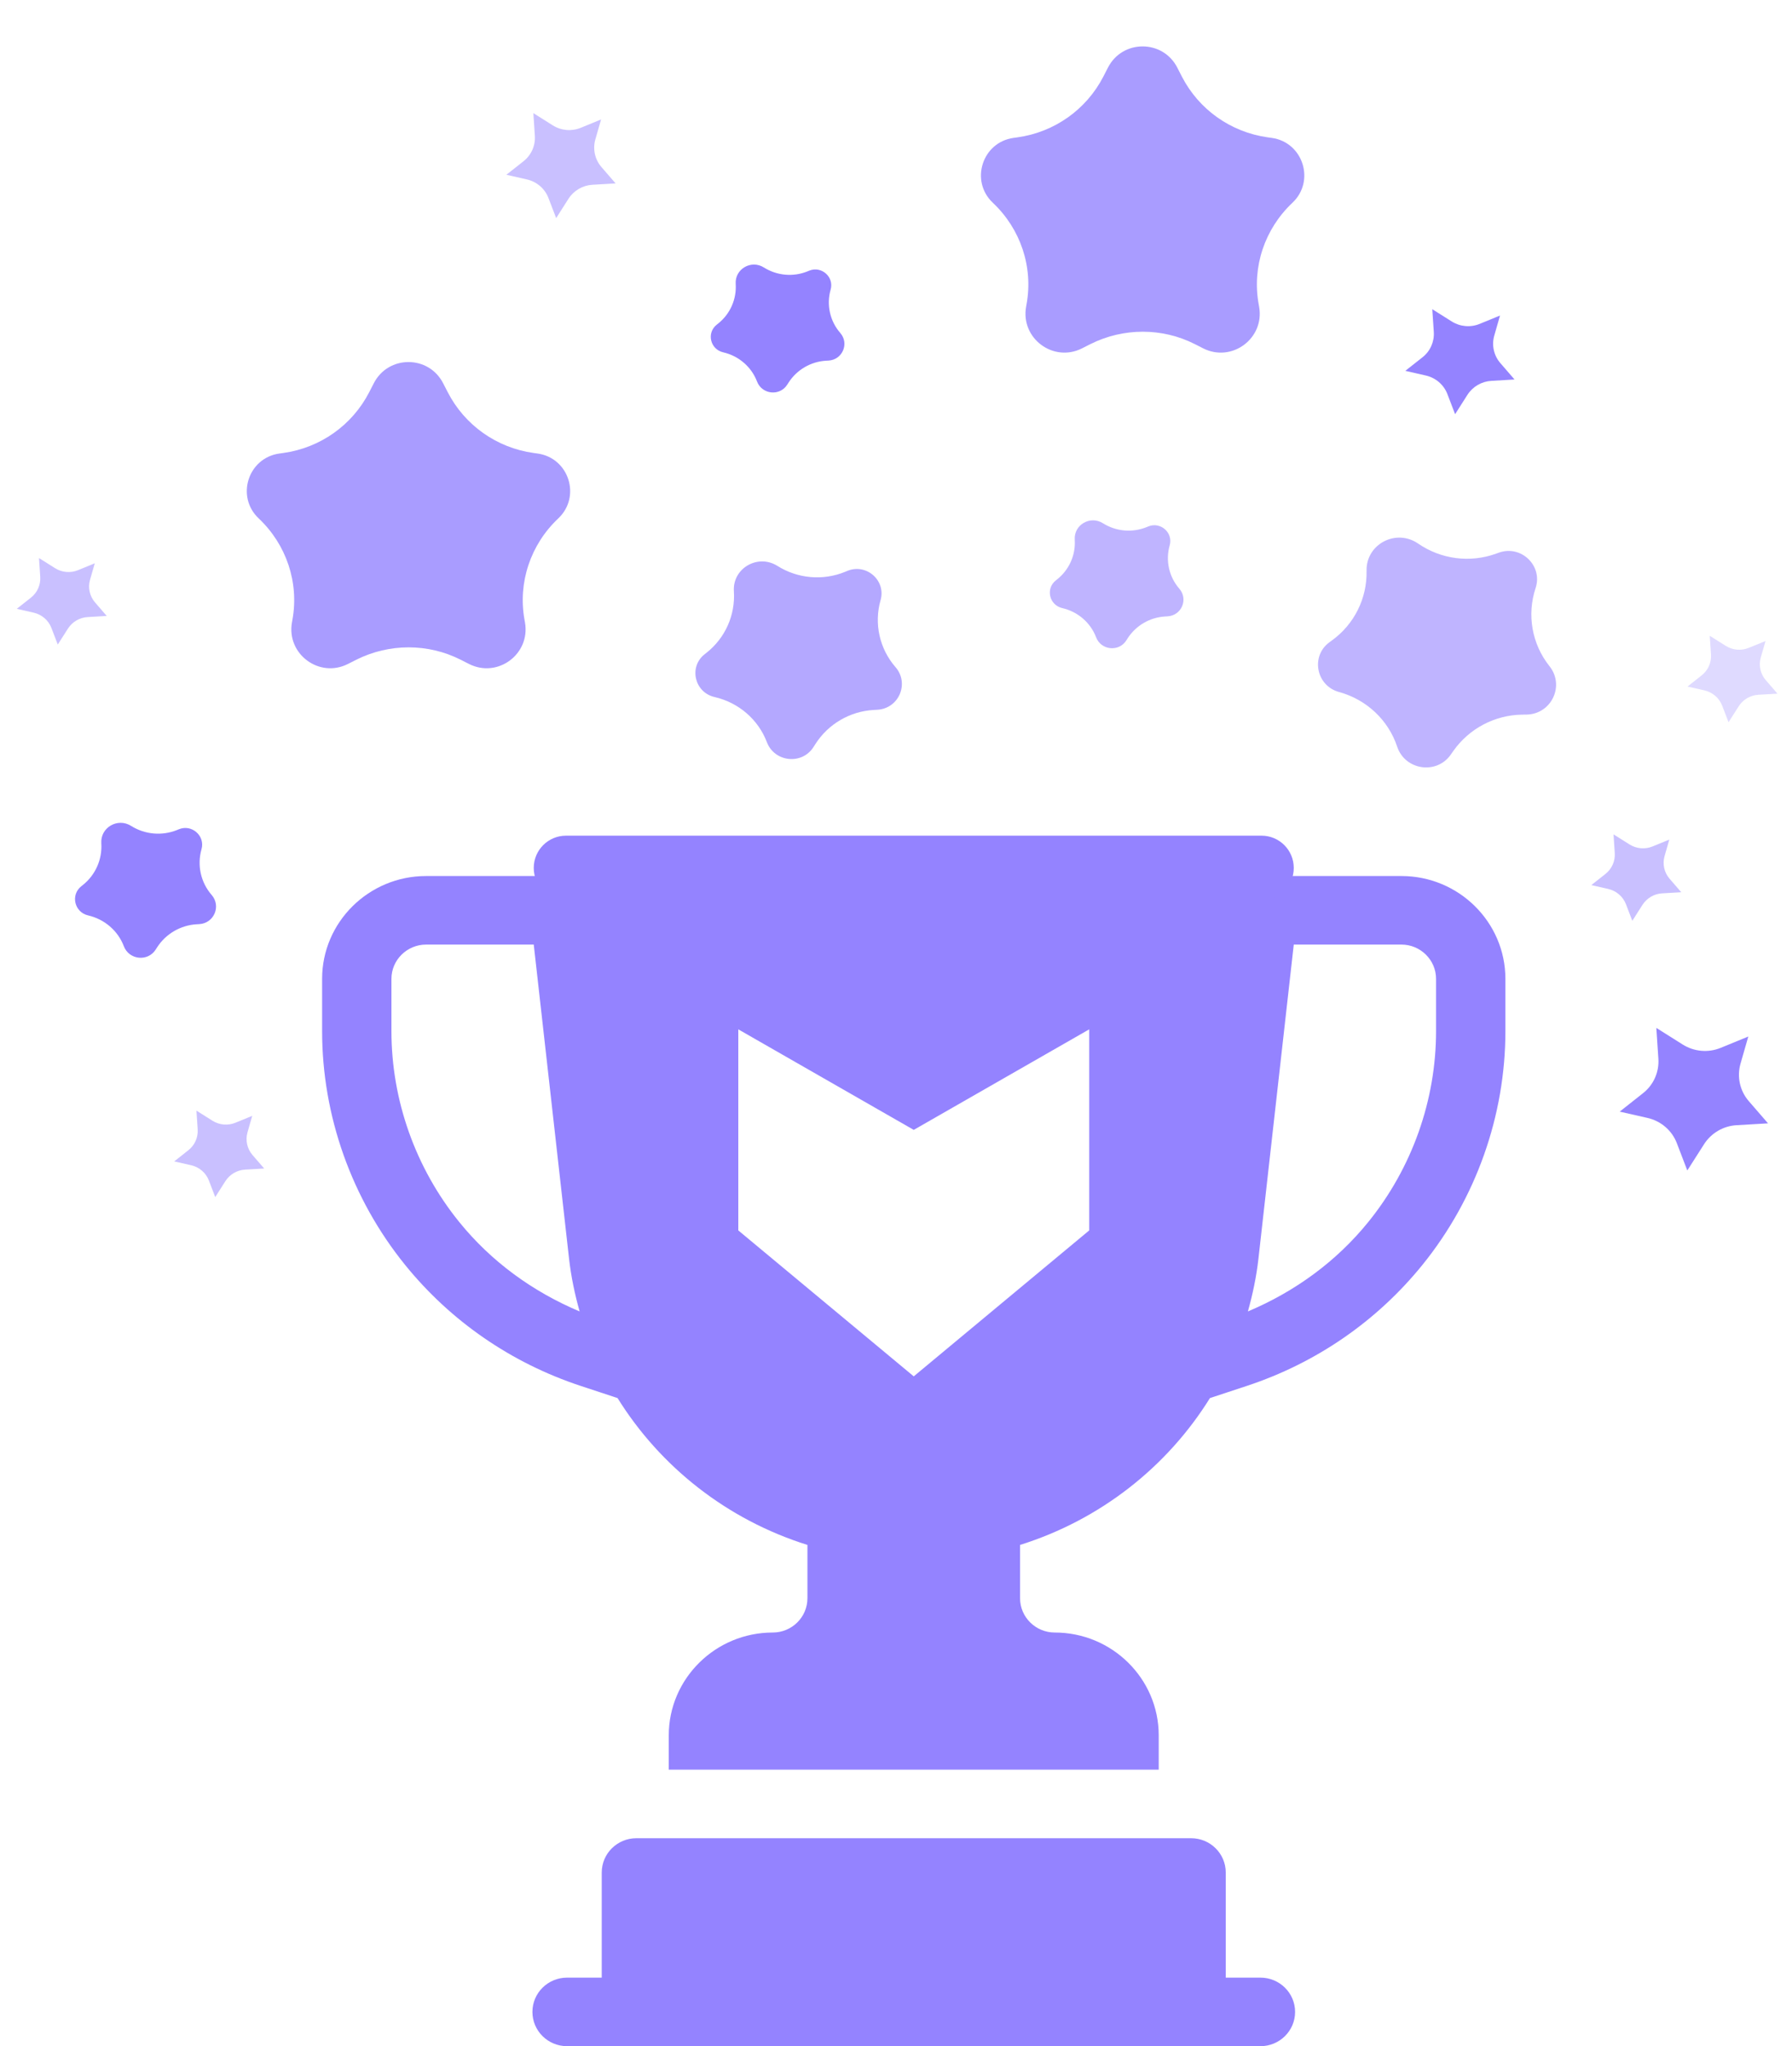 <svg width="92" height="105" viewBox="0 0 92 105" fill="none" xmlns="http://www.w3.org/2000/svg">
<g clip-path="url(#clip0_317_10635)">
<path d="M64.709 101.482H62.929V96.087C62.929 95.115 62.132 94.328 61.149 94.328H32.673C31.69 94.328 30.893 95.115 30.893 96.087V101.482H29.114C28.13 101.482 27.334 102.269 27.334 103.241C27.334 104.213 28.13 105 29.114 105H64.709C65.692 105 66.489 104.213 66.489 103.241C66.489 102.269 65.692 101.482 64.709 101.482Z" fill="#9483FF"/>
<path fill-rule="evenodd" clip-rule="evenodd" d="M21.876 44.953H71.947C74.891 44.953 77.286 47.32 77.286 50.23V52.91C77.286 57.252 75.774 61.511 73.031 64.902C70.688 67.797 67.567 69.946 64.007 71.119L62.118 71.742C59.927 75.268 56.494 77.986 52.369 79.278V82.013C52.369 82.984 53.169 83.773 54.149 83.773C57.093 83.773 59.488 86.14 59.488 89.05V90.809H34.334V89.05C34.334 86.14 36.73 83.773 39.674 83.773C40.654 83.773 41.453 82.984 41.453 82.013V79.278C37.328 77.986 33.896 75.268 31.705 71.742L29.816 71.119C26.256 69.946 23.134 67.797 20.792 64.902C18.049 61.511 16.537 57.252 16.537 52.91V50.23C16.537 47.32 18.932 44.953 21.876 44.953ZM20.096 52.91C20.096 56.456 21.33 59.933 23.573 62.703C25.216 64.735 27.349 66.283 29.757 67.296C29.51 66.415 29.319 65.513 29.214 64.584L27.402 48.471H21.876C20.896 48.471 20.096 49.26 20.096 50.23V52.91ZM70.25 62.703C72.493 59.933 73.726 56.456 73.726 52.91V50.23C73.726 49.26 72.927 48.471 71.947 48.471H66.421L64.608 64.584C64.504 65.513 64.313 66.415 64.066 67.296C66.473 66.283 68.607 64.735 70.25 62.703ZM46.911 70.628L55.919 63.139V52.821L46.911 57.98L37.904 52.821L37.904 63.139L46.911 70.628Z" fill="#9483FF"/>
<path d="M64.765 46.195H29.059C28.144 46.195 27.402 45.453 27.402 44.538C27.402 43.623 28.144 42.882 29.059 42.882H64.765C65.68 42.882 66.421 43.623 66.421 44.538C66.421 45.453 65.68 46.195 64.765 46.195Z" fill="#9483FF"/>
</g>
<path opacity="0.6" d="M72.805 27.893C71.67 27.11 70.126 27.926 70.158 29.292C70.189 30.703 69.529 32.034 68.375 32.868L68.26 32.951C67.276 33.662 67.566 35.19 68.746 35.511C70.156 35.897 71.278 36.95 71.731 38.319C72.136 39.525 73.754 39.763 74.481 38.724L74.615 38.532C75.425 37.387 76.733 36.696 78.133 36.672L78.37 36.669C79.65 36.647 80.345 35.186 79.551 34.187C78.647 33.056 78.381 31.55 78.836 30.178C79.219 29.032 78.091 27.947 76.946 28.361L76.811 28.41C75.468 28.896 73.978 28.7 72.805 27.893Z" fill="#9483FF"/>
<path opacity="0.8" d="M22.987 20.127L22.75 19.666C22.006 18.216 19.935 18.216 19.191 19.666L18.954 20.127C18.084 21.817 16.446 22.98 14.545 23.245L14.343 23.273C12.73 23.498 12.097 25.491 13.285 26.606C14.705 27.945 15.357 29.894 15.014 31.798L14.989 31.94C14.702 33.563 16.393 34.817 17.863 34.071L18.29 33.855C19.985 33.007 21.979 33.007 23.651 33.855L24.078 34.071C25.549 34.817 27.239 33.563 26.952 31.939L26.927 31.798C26.584 29.894 27.237 27.945 28.658 26.606C29.846 25.491 29.212 23.498 27.599 23.273L27.398 23.245C25.495 22.98 23.857 21.817 22.987 20.127Z" fill="#9483FF"/>
<path opacity="0.8" d="M60.677 3.93L60.441 3.469C59.697 2.019 57.625 2.019 56.882 3.469L56.645 3.93C55.774 5.62 54.137 6.783 52.235 7.048L52.034 7.076C50.421 7.301 49.788 9.295 50.975 10.409C52.396 11.748 53.048 13.697 52.704 15.602L52.679 15.743C52.393 17.367 54.083 18.62 55.554 17.874L55.981 17.658C57.676 16.81 59.669 16.81 61.342 17.658L61.769 17.875C63.24 18.62 64.93 17.366 64.643 15.742L64.618 15.602C64.274 13.697 64.928 11.748 66.349 10.409C67.536 9.295 66.903 7.301 65.29 7.076L65.088 7.048C63.185 6.783 61.548 5.62 60.677 3.93Z" fill="#9483FF"/>
<path opacity="0.7" d="M39.912 29.04C38.903 28.404 37.598 29.166 37.677 30.344C37.756 31.562 37.235 32.736 36.269 33.498L36.173 33.574C35.349 34.225 35.656 35.534 36.688 35.769C37.92 36.051 38.929 36.921 39.372 38.087C39.766 39.114 41.173 39.261 41.763 38.336L41.871 38.167C42.529 37.149 43.633 36.504 44.842 36.433L45.045 36.421C46.15 36.356 46.698 35.069 45.975 34.234C45.151 33.289 44.866 31.998 45.208 30.796C45.497 29.791 44.481 28.895 43.506 29.294L43.393 29.341C42.25 29.81 40.956 29.695 39.912 29.04Z" fill="#9483FF"/>
<path opacity="0.6" d="M56.623 26.85C55.97 26.439 55.126 26.931 55.177 27.694C55.228 28.483 54.891 29.242 54.266 29.735L54.204 29.785C53.67 30.206 53.869 31.053 54.537 31.205C55.334 31.388 55.987 31.95 56.274 32.705C56.529 33.37 57.44 33.465 57.822 32.866L57.891 32.757C58.317 32.098 59.032 31.681 59.814 31.635L59.945 31.627C60.661 31.585 61.015 30.752 60.547 30.211C60.014 29.6 59.83 28.764 60.051 27.987C60.238 27.336 59.581 26.756 58.95 27.015L58.876 27.045C58.136 27.348 57.299 27.274 56.623 26.85Z" fill="#9483FF"/>
<path d="M6.728 42.38C6.039 41.946 5.148 42.466 5.201 43.271C5.255 44.103 4.9 44.905 4.24 45.425L4.175 45.477C3.611 45.921 3.821 46.816 4.526 46.975C5.367 47.169 6.057 47.762 6.359 48.559C6.628 49.26 7.589 49.36 7.992 48.729L8.066 48.613C8.515 47.918 9.269 47.478 10.095 47.429L10.233 47.421C10.988 47.377 11.362 46.497 10.868 45.927C10.306 45.282 10.111 44.4 10.345 43.58C10.542 42.893 9.848 42.281 9.182 42.554L9.105 42.586C8.324 42.906 7.441 42.827 6.728 42.38Z" fill="#9483FF"/>
<path d="M39.216 13.725C38.563 13.314 37.719 13.807 37.77 14.569C37.821 15.358 37.484 16.118 36.859 16.611L36.797 16.66C36.263 17.081 36.462 17.929 37.13 18.08C37.927 18.263 38.58 18.826 38.867 19.581C39.121 20.245 40.033 20.34 40.414 19.742L40.484 19.633C40.91 18.973 41.625 18.556 42.407 18.51L42.538 18.503C43.253 18.46 43.608 17.627 43.14 17.087C42.607 16.476 42.422 15.64 42.644 14.862C42.831 14.212 42.173 13.632 41.542 13.89L41.469 13.92C40.729 14.224 39.892 14.149 39.216 13.725Z" fill="#9483FF"/>
<path opacity="0.5" d="M28.381 6.434L27.382 5.805L27.459 6.971C27.492 7.474 27.277 7.958 26.879 8.272L25.997 8.968L27.052 9.208C27.56 9.324 27.976 9.683 28.158 10.163L28.553 11.193L29.188 10.196C29.459 9.777 29.915 9.511 30.413 9.482L31.605 9.412L30.88 8.575C30.541 8.186 30.423 7.653 30.564 7.158L30.859 6.13L29.816 6.558C29.345 6.751 28.811 6.704 28.381 6.434Z" fill="#9483FF"/>
<path d="M74.531 16.496L73.532 15.867L73.61 17.034C73.643 17.536 73.428 18.02 73.03 18.334L72.147 19.03L73.202 19.27C73.71 19.386 74.126 19.745 74.309 20.225L74.704 21.255L75.339 20.258C75.61 19.838 76.066 19.573 76.564 19.544L77.755 19.474L77.031 18.637C76.691 18.248 76.573 17.715 76.715 17.22L77.01 16.192L75.966 16.62C75.495 16.813 74.962 16.766 74.531 16.496Z" fill="#9483FF"/>
<path d="M86.391 53.601L85.035 52.747L85.14 54.331C85.185 55.013 84.893 55.671 84.352 56.097L83.154 57.043L84.587 57.368C85.276 57.526 85.841 58.013 86.089 58.666L86.625 60.063L87.488 58.711C87.856 58.14 88.475 57.779 89.151 57.74L90.769 57.645L89.785 56.509C89.324 55.98 89.164 55.257 89.356 54.584L89.757 53.189L88.34 53.77C87.7 54.032 86.976 53.968 86.391 53.601Z" fill="#9483FF"/>
<path opacity="0.5" d="M83.66 43.333L82.837 42.815L82.901 43.775C82.928 44.189 82.751 44.587 82.423 44.846L81.697 45.419L82.566 45.617C82.984 45.713 83.326 46.008 83.477 46.404L83.802 47.251L84.325 46.431C84.548 46.085 84.923 45.866 85.333 45.842L86.314 45.785L85.718 45.096C85.438 44.775 85.341 44.337 85.458 43.929L85.701 43.083L84.841 43.435C84.454 43.594 84.014 43.555 83.66 43.333Z" fill="#9483FF"/>
<path opacity="0.3" d="M88.6 33.143L87.777 32.625L87.841 33.585C87.868 33.999 87.691 34.397 87.363 34.656L86.636 35.23L87.505 35.427C87.924 35.523 88.266 35.818 88.416 36.214L88.742 37.061L89.265 36.241C89.488 35.895 89.863 35.676 90.273 35.652L91.254 35.595L90.658 34.906C90.378 34.585 90.281 34.147 90.397 33.739L90.641 32.893L89.781 33.245C89.393 33.404 88.954 33.365 88.6 33.143Z" fill="#9483FF"/>
<path opacity="0.5" d="M2.825 29.155L2.002 28.637L2.066 29.598C2.093 30.012 1.916 30.41 1.588 30.669L0.861 31.242L1.73 31.439C2.149 31.535 2.491 31.831 2.641 32.226L2.966 33.074L3.49 32.254C3.713 31.908 4.088 31.689 4.498 31.665L5.479 31.607L4.883 30.918C4.603 30.598 4.506 30.159 4.622 29.752L4.866 28.905L4.006 29.258C3.618 29.417 3.179 29.378 2.825 29.155Z" fill="#9483FF"/>
<path opacity="0.5" d="M10.908 57.51L10.085 56.992L10.149 57.953C10.176 58.366 10 58.765 9.672 59.023L8.945 59.597L9.814 59.794C10.232 59.89 10.575 60.185 10.725 60.581L11.05 61.428L11.573 60.608C11.796 60.262 12.171 60.044 12.582 60.019L13.563 59.962L12.966 59.273C12.687 58.952 12.59 58.514 12.706 58.106L12.949 57.26L12.09 57.612C11.702 57.771 11.262 57.732 10.908 57.51Z" fill="#9483FF"/>
<defs>
<clipPath id="clip0_317_10635">
<rect width="60.749" height="62.118" fill="white" transform="translate(16.537 42.882)"/>
</clipPath>
</defs>
</svg>
